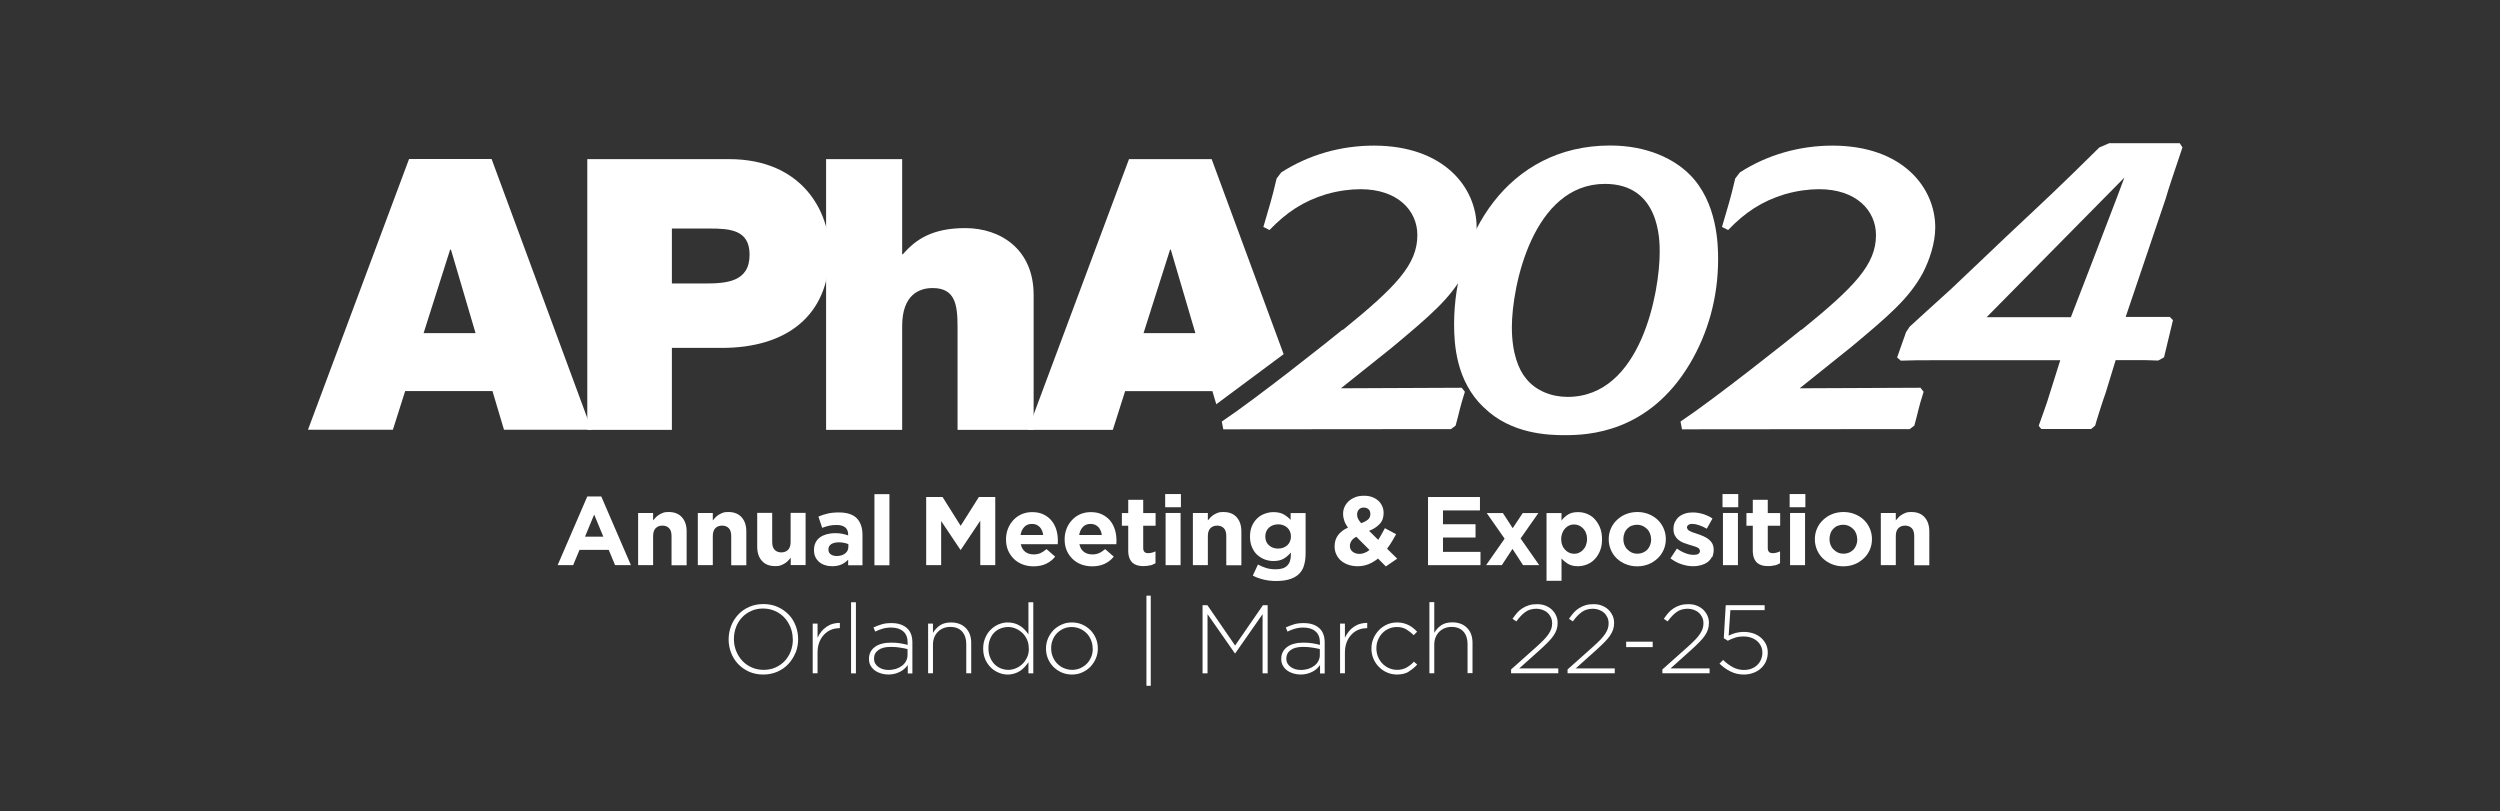<svg width="490" height="159" viewBox="0 0 490 159" fill="none" xmlns="http://www.w3.org/2000/svg">
<rect x="0" y="0" width="490" height="159" fill="#333333" stroke="none"/>
<g clip-path="url(#clip0_1_222)">
<path d="M279.891 110.771V97.416H290.071V100.042H282.826V102.75H289.205V105.354H282.826V108.167H290.176V110.771H279.891Z" fill="white"/>
<path d="M116.457 100.854L114.662 105.188H118.252L116.457 100.854ZM120.554 110.771L119.308 107.771H113.584L112.338 110.771H109.297L115.105 97.313H117.851L123.659 110.771H120.554Z" fill="white"/>
<path d="M131.622 110.771V105.083C131.622 104.396 131.474 103.875 131.157 103.542C130.84 103.208 130.418 103.021 129.847 103.021C129.277 103.021 128.834 103.188 128.496 103.542C128.158 103.896 128.01 104.417 128.01 105.083V110.771H125.074V100.542H128.01V102C128.179 101.792 128.369 101.583 128.559 101.375C128.77 101.167 128.982 101 129.235 100.854C129.488 100.708 129.742 100.583 130.038 100.479C130.333 100.375 130.671 100.354 131.051 100.354C132.171 100.354 133.037 100.688 133.649 101.375C134.262 102.042 134.579 102.979 134.579 104.167V110.792H131.643L131.622 110.771Z" fill="white"/>
<path d="M143.321 110.771V105.084C143.321 104.396 143.173 103.875 142.856 103.542C142.539 103.209 142.117 103.021 141.547 103.021C140.976 103.021 140.533 103.188 140.195 103.542C139.857 103.896 139.709 104.417 139.709 105.084V110.771H136.773V100.542H139.709V102C139.878 101.792 140.068 101.584 140.258 101.375C140.47 101.167 140.681 101 140.934 100.854C141.188 100.709 141.441 100.584 141.737 100.479C142.032 100.375 142.37 100.354 142.751 100.354C143.87 100.354 144.736 100.688 145.348 101.375C145.961 102.042 146.278 102.979 146.278 104.167V110.792H143.342L143.321 110.771Z" fill="white"/>
<path d="M154.983 110.771V109.313C154.814 109.521 154.624 109.729 154.433 109.938C154.222 110.146 154.011 110.313 153.758 110.458C153.504 110.604 153.251 110.729 152.955 110.833C152.659 110.938 152.321 110.958 151.941 110.958C150.822 110.958 149.956 110.625 149.343 109.938C148.731 109.271 148.414 108.333 148.414 107.146V100.521H151.35V106.208C151.35 106.896 151.498 107.417 151.814 107.75C152.131 108.083 152.575 108.271 153.124 108.271C153.673 108.271 154.138 108.104 154.476 107.75C154.814 107.396 154.961 106.875 154.961 106.208V100.521H157.897V110.75H154.961L154.983 110.771Z" fill="white"/>
<path d="M166.302 106.667C166.048 106.542 165.752 106.458 165.436 106.396C165.119 106.333 164.781 106.292 164.422 106.292C163.788 106.292 163.302 106.417 162.922 106.646C162.563 106.896 162.373 107.229 162.373 107.688V107.729C162.373 108.125 162.521 108.438 162.817 108.646C163.112 108.854 163.493 108.979 163.978 108.979C164.675 108.979 165.224 108.813 165.647 108.479C166.069 108.146 166.28 107.708 166.28 107.188V106.667H166.302ZM166.238 110.792V109.688C165.879 110.083 165.436 110.396 164.95 110.625C164.443 110.854 163.83 110.979 163.112 110.979C162.627 110.979 162.162 110.917 161.718 110.771C161.296 110.646 160.916 110.438 160.578 110.167C160.261 109.896 160.008 109.563 159.818 109.188C159.627 108.792 159.543 108.354 159.543 107.833V107.792C159.543 107.229 159.649 106.75 159.86 106.333C160.071 105.917 160.346 105.583 160.726 105.313C161.106 105.042 161.528 104.854 162.035 104.708C162.542 104.583 163.112 104.5 163.725 104.5C164.253 104.5 164.718 104.542 165.098 104.625C165.499 104.708 165.879 104.813 166.238 104.938V104.771C166.238 104.167 166.048 103.688 165.668 103.375C165.288 103.063 164.739 102.896 163.999 102.896C163.429 102.896 162.922 102.938 162.5 103.042C162.056 103.146 161.613 103.271 161.148 103.458L160.409 101.25C160.979 101 161.571 100.813 162.183 100.667C162.796 100.521 163.556 100.438 164.422 100.438C166.027 100.438 167.21 100.833 167.949 101.604C168.688 102.375 169.047 103.458 169.047 104.854V110.792H166.196H166.238Z" fill="white"/>
<path d="M174.326 96.855H171.391V110.792H174.326V96.855Z" fill="white"/>
<path d="M192.134 110.771V102.063L188.311 107.771H188.248L184.467 102.125V110.771H181.531V97.417H184.742L188.29 103.063L191.859 97.417H195.07V110.771H192.134Z" fill="white"/>
<path d="M203.769 103.292C203.389 102.896 202.903 102.688 202.27 102.688C201.636 102.688 201.15 102.875 200.77 103.271C200.39 103.667 200.137 104.188 200.031 104.854H204.466C204.382 104.208 204.15 103.687 203.769 103.271V103.292ZM207.318 106.312V106.667H200.073C200.221 107.333 200.517 107.833 200.96 108.167C201.404 108.5 201.953 108.667 202.608 108.667C203.093 108.667 203.537 108.583 203.917 108.417C204.297 108.25 204.699 107.979 205.121 107.625L206.811 109.104C206.325 109.708 205.734 110.167 205.037 110.5C204.34 110.833 203.516 111 202.587 111C201.805 111 201.087 110.875 200.432 110.625C199.778 110.375 199.186 110 198.721 109.542C198.236 109.063 197.856 108.521 197.581 107.875C197.306 107.229 197.18 106.521 197.18 105.729V105.687C197.18 104.958 197.306 104.271 197.56 103.625C197.813 102.979 198.172 102.417 198.616 101.938C199.059 101.458 199.609 101.063 200.221 100.792C200.855 100.521 201.531 100.375 202.291 100.375C203.157 100.375 203.896 100.521 204.53 100.833C205.163 101.146 205.691 101.542 206.114 102.063C206.536 102.583 206.832 103.167 207.043 103.833C207.233 104.5 207.339 105.188 207.339 105.917V106.312H207.318Z" fill="white"/>
<path d="M215.258 103.292C214.877 102.896 214.392 102.688 213.758 102.688C213.124 102.688 212.639 102.875 212.258 103.271C211.878 103.667 211.625 104.188 211.519 104.854H215.955C215.87 104.209 215.638 103.688 215.258 103.271V103.292ZM218.806 106.313V106.667H211.561C211.709 107.334 212.005 107.834 212.449 108.167C212.892 108.5 213.441 108.667 214.096 108.667C214.582 108.667 215.025 108.584 215.405 108.417C215.786 108.25 216.187 107.979 216.609 107.625L218.299 109.104C217.813 109.709 217.222 110.167 216.525 110.5C215.828 110.834 215.004 111 214.075 111C213.293 111 212.575 110.875 211.921 110.625C211.266 110.375 210.674 110 210.21 109.542C209.724 109.063 209.344 108.521 209.069 107.875C208.795 107.229 208.668 106.521 208.668 105.729V105.688C208.668 104.959 208.795 104.271 209.048 103.625C209.302 102.979 209.661 102.417 210.104 101.938C210.548 101.459 211.097 101.063 211.709 100.792C212.343 100.521 213.019 100.375 213.779 100.375C214.645 100.375 215.384 100.521 216.018 100.834C216.652 101.146 217.18 101.542 217.602 102.063C218.024 102.584 218.32 103.167 218.531 103.834C218.721 104.5 218.827 105.188 218.827 105.917V106.313H218.806Z" fill="white"/>
<path d="M225.441 110.792C225.061 110.896 224.639 110.958 224.153 110.958C223.71 110.958 223.287 110.917 222.928 110.813C222.569 110.708 222.252 110.542 221.978 110.313C221.724 110.063 221.513 109.75 221.365 109.375C221.217 108.979 221.133 108.5 221.133 107.896V103.042H219.887V100.563H221.133V97.959H224.069V100.563H226.497V103.042H224.069V107.417C224.069 108.083 224.385 108.417 225.019 108.417C225.526 108.417 226.012 108.292 226.476 108.063V110.396C226.16 110.583 225.822 110.708 225.463 110.833L225.441 110.792Z" fill="white"/>
<path d="M228.459 110.771V100.542H231.395V110.771H228.459ZM228.375 99.417V96.834H231.459V99.417H228.375Z" fill="white"/>
<path d="M240.352 110.771V105.084C240.352 104.396 240.204 103.875 239.887 103.542C239.571 103.209 239.148 103.021 238.578 103.021C238.008 103.021 237.564 103.188 237.226 103.542C236.888 103.896 236.74 104.417 236.74 105.084V110.771H233.805V100.542H236.74V102C236.909 101.792 237.1 101.584 237.29 101.375C237.501 101.167 237.712 101 237.965 100.854C238.219 100.709 238.472 100.584 238.768 100.479C239.064 100.375 239.402 100.354 239.782 100.354C240.901 100.354 241.767 100.688 242.38 101.375C242.992 102.042 243.309 102.979 243.309 104.167V110.792H240.373L240.352 110.771Z" fill="white"/>
<path d="M253.026 105.125C253.026 104.792 252.962 104.458 252.836 104.167C252.709 103.875 252.54 103.625 252.308 103.417C252.075 103.208 251.822 103.042 251.505 102.937C251.188 102.812 250.872 102.771 250.513 102.771C250.153 102.771 249.816 102.833 249.52 102.937C249.224 103.042 248.95 103.208 248.717 103.417C248.485 103.625 248.316 103.875 248.189 104.167C248.063 104.458 247.999 104.771 247.999 105.125V105.167C247.999 105.875 248.231 106.458 248.717 106.875C249.182 107.312 249.794 107.521 250.513 107.521C250.872 107.521 251.209 107.458 251.505 107.354C251.822 107.229 252.075 107.083 252.308 106.875C252.54 106.667 252.709 106.417 252.836 106.125C252.962 105.833 253.026 105.521 253.026 105.167V105.125ZM255.56 110.937C255.328 111.625 254.969 112.167 254.483 112.604C253.997 113.042 253.385 113.354 252.667 113.562C251.949 113.771 251.104 113.875 250.132 113.875C249.288 113.875 248.464 113.792 247.703 113.604C246.922 113.417 246.204 113.167 245.549 112.813L246.563 110.646C247.112 110.938 247.64 111.167 248.189 111.333C248.738 111.5 249.351 111.583 250.048 111.583C251.062 111.583 251.801 111.354 252.287 110.875C252.772 110.396 253.005 109.708 253.005 108.792V108.292C252.561 108.812 252.097 109.229 251.569 109.521C251.062 109.812 250.407 109.958 249.604 109.958C248.992 109.958 248.422 109.854 247.872 109.646C247.323 109.438 246.838 109.125 246.394 108.729C245.95 108.333 245.634 107.813 245.38 107.229C245.127 106.646 245 105.958 245 105.188V105.146C245 104.375 245.127 103.708 245.38 103.104C245.634 102.521 245.972 102.021 246.415 101.604C246.837 101.188 247.323 100.896 247.894 100.688C248.464 100.479 249.013 100.375 249.604 100.375C250.407 100.375 251.062 100.521 251.59 100.812C252.097 101.104 252.561 101.458 252.962 101.896V100.563H255.898V108.479C255.898 109.437 255.772 110.271 255.539 110.958L255.56 110.937Z" fill="white"/>
<path d="M265.845 105.209C265.401 105.438 265.063 105.709 264.873 106.021C264.683 106.334 264.577 106.646 264.577 106.979C264.577 107.459 264.746 107.854 265.105 108.125C265.464 108.417 265.908 108.563 266.478 108.563C266.816 108.563 267.133 108.5 267.471 108.354C267.809 108.229 268.126 108.042 268.421 107.792L265.823 105.188L265.845 105.209ZM268.231 99.813C267.999 99.605 267.682 99.48 267.302 99.48C266.901 99.48 266.584 99.605 266.351 99.855C266.119 100.104 265.992 100.438 265.992 100.854C265.992 101.167 266.056 101.438 266.182 101.688C266.309 101.938 266.499 102.209 266.795 102.542C267.386 102.334 267.83 102.084 268.147 101.813C268.442 101.542 268.59 101.188 268.59 100.75C268.59 100.334 268.463 100.021 268.231 99.813ZM271.653 111.042L270.09 109.479C269.541 109.917 268.928 110.292 268.273 110.563C267.619 110.834 266.901 110.979 266.119 110.979C265.485 110.979 264.873 110.896 264.324 110.709C263.775 110.521 263.289 110.271 262.888 109.938C262.486 109.604 262.17 109.188 261.937 108.709C261.705 108.229 261.578 107.688 261.578 107.104C261.578 106.229 261.81 105.5 262.254 104.896C262.698 104.292 263.352 103.792 264.197 103.417C263.859 102.938 263.627 102.5 263.479 102.063C263.331 101.625 263.247 101.188 263.247 100.709C263.247 100.229 263.331 99.813 263.521 99.375C263.711 98.959 263.965 98.584 264.324 98.25C264.683 97.917 265.105 97.667 265.612 97.459C266.119 97.25 266.71 97.167 267.365 97.167C267.957 97.167 268.463 97.25 268.928 97.417C269.393 97.584 269.794 97.834 270.132 98.125C270.47 98.417 270.723 98.792 270.913 99.209C271.104 99.625 271.188 100.063 271.188 100.542C271.188 101.438 270.935 102.167 270.385 102.729C269.836 103.292 269.182 103.729 268.337 104.042L270.132 105.813C270.343 105.479 270.576 105.104 270.787 104.709C270.998 104.313 271.23 103.917 271.441 103.521L273.638 104.709C273.385 105.188 273.11 105.667 272.814 106.146C272.519 106.625 272.202 107.104 271.864 107.542L273.849 109.5L271.653 111V111.042Z" fill="white"/>
<path d="M298.518 110.771L296.448 107.583L294.357 110.771H291.273L294.906 105.583L291.4 100.562H294.568L296.49 103.521L298.454 100.562H301.517L298.032 105.542L301.686 110.771H298.518Z" fill="white"/>
<path d="M311.062 105.646C311.062 105.229 310.999 104.833 310.851 104.479C310.725 104.125 310.534 103.833 310.302 103.583C310.07 103.333 309.795 103.146 309.5 103C309.204 102.875 308.866 102.792 308.528 102.792C308.19 102.792 307.852 102.854 307.556 103C307.261 103.125 306.986 103.333 306.754 103.583C306.522 103.833 306.353 104.125 306.205 104.479C306.078 104.833 305.994 105.208 305.994 105.646V105.687C305.994 106.104 306.057 106.5 306.205 106.854C306.331 107.208 306.522 107.5 306.754 107.75C306.986 108 307.24 108.187 307.556 108.333C307.852 108.458 308.19 108.542 308.528 108.542C308.866 108.542 309.204 108.479 309.5 108.333C309.795 108.208 310.07 108 310.302 107.75C310.534 107.5 310.725 107.208 310.851 106.854C310.978 106.5 311.062 106.125 311.062 105.687V105.646ZM313.618 107.938C313.344 108.583 313.006 109.146 312.562 109.604C312.14 110.062 311.633 110.396 311.062 110.625C310.492 110.854 309.901 110.979 309.288 110.979C308.507 110.979 307.852 110.833 307.345 110.521C306.838 110.208 306.416 109.875 306.057 109.458V113.833H303.121V100.563H306.057V102.021C306.416 101.542 306.859 101.146 307.366 100.833C307.873 100.521 308.507 100.375 309.288 100.375C309.901 100.375 310.471 100.479 311.041 100.708C311.612 100.937 312.118 101.271 312.541 101.729C312.963 102.188 313.322 102.729 313.597 103.396C313.85 104.042 313.998 104.813 313.998 105.667V105.708C313.998 106.563 313.872 107.313 313.597 107.979L313.618 107.938Z" fill="white"/>
<path d="M323.609 105.688C323.609 105.313 323.546 104.938 323.419 104.604C323.292 104.271 323.102 103.959 322.849 103.709C322.595 103.459 322.321 103.25 321.983 103.084C321.645 102.938 321.286 102.854 320.884 102.854C320.462 102.854 320.082 102.938 319.744 103.063C319.406 103.209 319.131 103.417 318.899 103.667C318.667 103.917 318.477 104.209 318.371 104.563C318.244 104.896 318.181 105.25 318.181 105.646V105.688C318.181 106.063 318.244 106.438 318.371 106.771C318.498 107.104 318.688 107.417 318.941 107.667C319.195 107.938 319.469 108.125 319.807 108.292C320.124 108.438 320.504 108.521 320.927 108.521C321.349 108.521 321.729 108.438 322.067 108.292C322.384 108.146 322.68 107.938 322.912 107.688C323.144 107.438 323.313 107.146 323.44 106.792C323.567 106.459 323.63 106.104 323.63 105.709V105.667L323.609 105.688ZM326.08 107.75C325.806 108.396 325.404 108.959 324.897 109.438C324.391 109.917 323.799 110.313 323.123 110.584C322.447 110.855 321.687 111 320.884 111C320.082 111 319.343 110.855 318.667 110.584C317.991 110.313 317.4 109.938 316.893 109.459C316.386 108.979 316.006 108.417 315.731 107.771C315.456 107.125 315.309 106.438 315.309 105.709V105.667C315.309 104.938 315.456 104.229 315.731 103.604C316.006 102.959 316.407 102.396 316.914 101.917C317.421 101.438 318.012 101.042 318.688 100.771C319.364 100.5 320.124 100.354 320.927 100.354C321.729 100.354 322.469 100.5 323.144 100.771C323.82 101.042 324.412 101.417 324.919 101.896C325.404 102.375 325.806 102.938 326.08 103.584C326.355 104.229 326.503 104.917 326.503 105.646V105.688C326.503 106.417 326.355 107.125 326.08 107.75Z" fill="white"/>
<path d="M335.542 109.146C335.33 109.563 335.056 109.896 334.697 110.167C334.338 110.438 333.915 110.625 333.43 110.771C332.944 110.896 332.437 110.979 331.867 110.979C331.127 110.979 330.388 110.854 329.607 110.604C328.825 110.354 328.107 109.958 327.41 109.438L328.677 107.521C329.248 107.938 329.818 108.229 330.367 108.438C330.916 108.646 331.444 108.75 331.951 108.75C332.374 108.75 332.69 108.688 332.902 108.542C333.092 108.396 333.197 108.208 333.197 107.979V107.938L333.028 107.542C332.923 107.417 332.754 107.333 332.564 107.25C332.374 107.167 332.141 107.083 331.888 107.021C331.634 106.938 331.36 106.854 331.085 106.771C330.726 106.667 330.367 106.542 329.987 106.396C329.607 106.25 329.29 106.063 328.994 105.833C328.699 105.604 328.466 105.313 328.276 104.958C328.086 104.604 328.002 104.188 328.002 103.708V103.667C328.002 103.146 328.107 102.688 328.297 102.292C328.508 101.896 328.762 101.542 329.1 101.271C329.438 101 329.839 100.792 330.304 100.646C330.768 100.5 331.254 100.438 331.782 100.438C332.437 100.438 333.113 100.542 333.789 100.75C334.464 100.958 335.098 101.25 335.647 101.625L334.528 103.625C334.021 103.333 333.514 103.104 333.028 102.938C332.542 102.771 332.099 102.688 331.719 102.688C331.339 102.688 331.085 102.75 330.916 102.896C330.726 103.021 330.642 103.208 330.642 103.396V103.438L330.811 103.813C330.916 103.917 331.085 104.021 331.275 104.125C331.465 104.229 331.698 104.313 331.93 104.396C332.183 104.479 332.458 104.583 332.733 104.667C333.092 104.792 333.472 104.917 333.831 105.083C334.211 105.25 334.549 105.438 334.845 105.667C335.14 105.896 335.394 106.167 335.584 106.5C335.774 106.833 335.88 107.229 335.88 107.708V107.75C335.88 108.313 335.774 108.813 335.584 109.229L335.542 109.146Z" fill="white"/>
<path d="M337.698 110.771V100.542H340.634V110.771H337.698ZM337.613 99.417V96.834H340.697V99.417H337.613Z" fill="white"/>
<path d="M347.856 110.792C347.475 110.896 347.053 110.958 346.567 110.958C346.124 110.958 345.701 110.917 345.342 110.813C344.983 110.708 344.666 110.542 344.392 110.313C344.138 110.063 343.927 109.75 343.779 109.375C343.631 108.979 343.547 108.5 343.547 107.896V103.042H342.301V100.563H343.547V97.959H346.483V100.563H348.912V103.042H346.483V107.417C346.483 108.083 346.799 108.417 347.433 108.417C347.94 108.417 348.426 108.292 348.89 108.063V110.396C348.574 110.583 348.236 110.708 347.877 110.833L347.856 110.792Z" fill="white"/>
<path d="M350.854 110.771V100.542H353.79V110.771H350.854ZM350.77 99.417V96.834H353.853V99.417H350.77Z" fill="white"/>
<path d="M364.011 105.688C364.011 105.313 363.948 104.938 363.821 104.604C363.695 104.271 363.504 103.959 363.251 103.709C362.998 103.459 362.723 103.25 362.385 103.084C362.047 102.938 361.688 102.854 361.287 102.854C360.864 102.854 360.484 102.938 360.146 103.063C359.808 103.209 359.534 103.417 359.301 103.667C359.069 103.917 358.879 104.209 358.773 104.563C358.647 104.896 358.583 105.25 358.583 105.646V105.688C358.583 106.063 358.647 106.438 358.773 106.771C358.9 107.104 359.09 107.417 359.344 107.667C359.597 107.938 359.872 108.125 360.21 108.292C360.526 108.438 360.907 108.521 361.329 108.521C361.751 108.521 362.132 108.438 362.47 108.292C362.786 108.146 363.082 107.938 363.314 107.688C363.547 107.438 363.716 107.146 363.842 106.792C363.969 106.459 364.032 106.104 364.032 105.709V105.667L364.011 105.688ZM366.483 107.75C366.208 108.396 365.807 108.959 365.3 109.438C364.793 109.917 364.201 110.313 363.526 110.584C362.85 110.855 362.089 111 361.287 111C360.484 111 359.745 110.855 359.069 110.584C358.393 110.313 357.802 109.938 357.295 109.459C356.788 108.979 356.408 108.417 356.133 107.771C355.859 107.125 355.711 106.438 355.711 105.709V105.667C355.711 104.938 355.859 104.229 356.133 103.604C356.408 102.959 356.809 102.396 357.316 101.917C357.823 101.438 358.414 101.042 359.09 100.771C359.766 100.5 360.526 100.354 361.329 100.354C362.132 100.354 362.871 100.5 363.547 100.771C364.223 101.042 364.814 101.417 365.321 101.896C365.807 102.375 366.208 102.938 366.483 103.584C366.757 104.229 366.905 104.917 366.905 105.646V105.688C366.905 106.417 366.757 107.125 366.483 107.75Z" fill="white"/>
<path d="M375.188 110.771V105.084C375.188 104.396 375.04 103.875 374.723 103.542C374.407 103.209 373.984 103.021 373.414 103.021C372.844 103.021 372.4 103.188 372.062 103.542C371.724 103.896 371.576 104.417 371.576 105.084V110.771H368.641V100.542H371.576V102C371.745 101.792 371.935 101.584 372.126 101.375C372.337 101.167 372.548 101 372.801 100.854C373.055 100.709 373.308 100.584 373.604 100.479C373.9 100.375 374.238 100.354 374.618 100.354C375.737 100.354 376.603 100.688 377.216 101.375C377.828 102.042 378.145 102.979 378.145 104.167V110.792H375.209L375.188 110.771Z" fill="white"/>
<path d="M155.379 125.292C155.379 124.458 155.231 123.688 154.936 122.958C154.64 122.229 154.239 121.583 153.732 121.042C153.225 120.5 152.612 120.063 151.894 119.75C151.176 119.438 150.416 119.271 149.571 119.271C148.726 119.271 147.966 119.417 147.269 119.729C146.572 120.042 145.959 120.458 145.453 121C144.946 121.542 144.544 122.167 144.27 122.896C143.995 123.625 143.847 124.396 143.847 125.229V125.271C143.847 126.104 143.995 126.875 144.291 127.604C144.587 128.333 144.988 128.979 145.495 129.521C146.002 130.063 146.614 130.5 147.332 130.813C148.05 131.125 148.811 131.292 149.656 131.292C150.5 131.292 151.261 131.146 151.979 130.833C152.676 130.521 153.288 130.104 153.795 129.563C154.302 129.021 154.703 128.396 154.978 127.667C155.253 126.938 155.4 126.167 155.4 125.333V125.292H155.379ZM155.928 127.917C155.591 128.75 155.126 129.479 154.534 130.125C153.943 130.771 153.225 131.271 152.38 131.646C151.535 132.021 150.606 132.208 149.592 132.208C148.578 132.208 147.628 132.021 146.804 131.646C145.981 131.271 145.262 130.771 144.671 130.146C144.08 129.521 143.615 128.792 143.298 127.958C142.981 127.125 142.812 126.25 142.812 125.354V125.313C142.812 124.396 142.981 123.521 143.298 122.688C143.615 121.854 144.08 121.125 144.671 120.479C145.262 119.833 145.981 119.333 146.825 118.958C147.67 118.583 148.6 118.396 149.634 118.396C150.669 118.396 151.578 118.583 152.422 118.958C153.267 119.333 153.964 119.833 154.577 120.458C155.189 121.083 155.633 121.813 155.95 122.646C156.266 123.479 156.435 124.333 156.435 125.25V125.292C156.435 126.208 156.266 127.083 155.95 127.917H155.928Z" fill="white"/>
<path d="M164.506 123.125C163.936 123.125 163.386 123.229 162.88 123.438C162.373 123.646 161.908 123.959 161.528 124.375C161.127 124.792 160.81 125.292 160.577 125.896C160.345 126.5 160.24 127.188 160.24 127.979V131.958H159.289V122.229H160.24V125C160.43 124.563 160.683 124.167 160.979 123.792C161.274 123.417 161.612 123.104 161.993 122.854C162.373 122.604 162.774 122.396 163.218 122.271C163.661 122.146 164.126 122.083 164.611 122.083V123.104H164.527L164.506 123.125Z" fill="white"/>
<path d="M167.759 118.042H166.809V131.979H167.759V118.042Z" fill="white"/>
<path d="M177.92 127.229C177.497 127.125 177.033 127.021 176.463 126.938C175.913 126.833 175.28 126.792 174.562 126.792C173.506 126.792 172.703 127 172.154 127.417C171.584 127.833 171.309 128.375 171.309 129.063V129.104C171.309 129.458 171.394 129.771 171.541 130.042C171.689 130.313 171.9 130.542 172.175 130.729C172.428 130.917 172.745 131.063 173.083 131.167C173.442 131.271 173.801 131.313 174.16 131.313C174.667 131.313 175.132 131.229 175.597 131.104C176.04 130.958 176.441 130.75 176.779 130.5C177.117 130.25 177.392 129.938 177.582 129.563C177.793 129.188 177.878 128.792 177.878 128.354V127.25L177.92 127.229ZM177.92 131.979V130.354C177.751 130.583 177.54 130.813 177.307 131.042C177.075 131.271 176.8 131.458 176.484 131.625C176.167 131.792 175.829 131.938 175.428 132.042C175.026 132.146 174.604 132.208 174.139 132.208C173.675 132.208 173.21 132.146 172.766 132.021C172.323 131.896 171.9 131.708 171.541 131.458C171.182 131.208 170.887 130.896 170.654 130.5C170.422 130.104 170.316 129.667 170.316 129.167V129.125C170.316 128.625 170.422 128.167 170.633 127.771C170.844 127.375 171.14 127.042 171.52 126.771C171.9 126.5 172.344 126.292 172.872 126.167C173.4 126.021 173.991 125.958 174.625 125.958C175.322 125.958 175.913 126 176.42 126.083C176.927 126.167 177.413 126.271 177.899 126.396V125.979C177.899 125 177.624 124.25 177.033 123.75C176.463 123.25 175.66 123 174.646 123C174.034 123 173.485 123.083 172.978 123.229C172.471 123.375 172.006 123.563 171.541 123.792L171.203 122.979C171.753 122.729 172.302 122.521 172.851 122.354C173.4 122.188 174.034 122.125 174.71 122.125C175.998 122.125 176.991 122.438 177.73 123.083C178.469 123.729 178.828 124.667 178.828 125.938V132H177.899L177.92 131.979Z" fill="white"/>
<path d="M189.387 131.979V126.208C189.387 125.208 189.112 124.396 188.584 123.792C188.035 123.187 187.275 122.875 186.261 122.875C185.775 122.875 185.311 122.958 184.909 123.125C184.487 123.292 184.128 123.542 183.832 123.833C183.536 124.125 183.283 124.5 183.114 124.937C182.945 125.375 182.861 125.833 182.861 126.333V131.958H181.91V122.229H182.861V124.042C183.199 123.479 183.642 122.979 184.212 122.583C184.783 122.187 185.522 122 186.409 122C187.021 122 187.571 122.104 188.077 122.292C188.563 122.479 188.986 122.771 189.324 123.125C189.661 123.479 189.936 123.896 190.105 124.396C190.274 124.896 190.358 125.417 190.358 126V131.958H189.408L189.387 131.979Z" fill="white"/>
<path d="M201.637 127.084C201.637 126.459 201.532 125.896 201.299 125.375C201.067 124.854 200.771 124.417 200.391 124.063C200.011 123.709 199.588 123.417 199.103 123.209C198.617 123 198.131 122.896 197.603 122.896C197.075 122.896 196.547 123 196.082 123.188C195.618 123.375 195.195 123.646 194.857 124C194.498 124.354 194.245 124.792 194.034 125.313C193.823 125.834 193.738 126.417 193.738 127.063V127.104C193.738 127.75 193.844 128.313 194.055 128.834C194.266 129.354 194.541 129.792 194.9 130.167C195.259 130.521 195.66 130.813 196.146 131C196.61 131.188 197.117 131.292 197.624 131.292C198.131 131.292 198.638 131.188 199.124 130.979C199.61 130.771 200.032 130.5 200.412 130.125C200.792 129.75 201.088 129.313 201.32 128.813C201.553 128.313 201.658 127.729 201.658 127.125V127.084H201.637ZM201.574 131.959V129.792C201.363 130.104 201.109 130.417 200.856 130.709C200.602 131 200.285 131.25 199.969 131.479C199.652 131.688 199.272 131.875 198.87 132C198.469 132.125 198.026 132.209 197.519 132.209C196.927 132.209 196.336 132.104 195.766 131.854C195.195 131.625 194.667 131.292 194.224 130.854C193.78 130.417 193.4 129.896 193.126 129.271C192.851 128.646 192.703 127.938 192.703 127.146V127.104C192.703 126.313 192.851 125.604 193.126 124.979C193.4 124.354 193.759 123.813 194.224 123.375C194.667 122.938 195.195 122.604 195.766 122.354C196.336 122.125 196.927 122 197.519 122C198.004 122 198.469 122.063 198.87 122.188C199.272 122.313 199.652 122.479 199.99 122.709C200.328 122.917 200.623 123.167 200.877 123.459C201.13 123.75 201.384 124.021 201.574 124.334V118.042H202.524V131.979H201.574V131.959Z" fill="white"/>
<path d="M214.161 127.104C214.161 126.521 214.055 125.979 213.844 125.459C213.633 124.938 213.358 124.5 212.978 124.125C212.598 123.75 212.176 123.438 211.669 123.229C211.162 123.021 210.634 122.896 210.063 122.896C209.493 122.896 208.944 123 208.437 123.229C207.93 123.459 207.508 123.75 207.149 124.125C206.79 124.5 206.515 124.938 206.325 125.438C206.114 125.938 206.029 126.479 206.029 127.042V127.084C206.029 127.667 206.135 128.209 206.346 128.729C206.557 129.25 206.832 129.688 207.212 130.063C207.571 130.438 208.015 130.75 208.522 130.959C209.029 131.167 209.557 131.292 210.127 131.292C210.697 131.292 211.246 131.188 211.753 130.959C212.239 130.729 212.682 130.438 213.041 130.063C213.401 129.688 213.675 129.25 213.886 128.75C214.098 128.25 214.182 127.709 214.182 127.146V127.104H214.161ZM214.794 129.042C214.541 129.646 214.182 130.188 213.738 130.667C213.274 131.146 212.746 131.5 212.112 131.792C211.479 132.084 210.824 132.209 210.085 132.209C209.345 132.209 208.67 132.063 208.057 131.792C207.445 131.521 206.916 131.146 206.452 130.688C206.008 130.229 205.649 129.688 205.396 129.084C205.142 128.479 205.016 127.834 205.016 127.146V127.104C205.016 126.417 205.142 125.771 205.396 125.167C205.649 124.563 206.008 124.021 206.452 123.542C206.916 123.063 207.444 122.709 208.078 122.417C208.712 122.125 209.366 122 210.106 122C210.845 122 211.521 122.146 212.133 122.417C212.746 122.688 213.274 123.063 213.738 123.521C214.182 123.979 214.541 124.521 214.794 125.125C215.048 125.729 215.175 126.375 215.175 127.063V127.104C215.175 127.792 215.048 128.438 214.794 129.042Z" fill="white"/>
<path d="M225.548 116.75H224.703V134.417H225.548V116.75Z" fill="white"/>
<path d="M247.467 131.979V120.375L242.103 128.063H242.039L236.675 120.375V131.979H235.703V118.625H236.654L242.082 126.521L247.531 118.625H248.46V131.979H247.467Z" fill="white"/>
<path d="M258.728 127.229C258.306 127.125 257.841 127.021 257.271 126.938C256.722 126.833 256.088 126.792 255.37 126.792C254.314 126.792 253.512 127 252.962 127.417C252.392 127.833 252.118 128.375 252.118 129.063V129.104C252.118 129.458 252.202 129.771 252.35 130.042C252.498 130.312 252.709 130.542 252.984 130.729C253.237 130.917 253.554 131.062 253.892 131.167C254.251 131.271 254.61 131.312 254.969 131.312C255.476 131.312 255.941 131.229 256.405 131.104C256.849 130.958 257.25 130.75 257.588 130.5C257.926 130.25 258.2 129.937 258.391 129.562C258.602 129.187 258.686 128.792 258.686 128.354V127.25L258.728 127.229ZM258.728 131.979V130.354C258.559 130.583 258.348 130.813 258.116 131.042C257.884 131.271 257.609 131.458 257.292 131.625C256.975 131.792 256.637 131.938 256.236 132.042C255.835 132.146 255.412 132.208 254.948 132.208C254.483 132.208 254.019 132.146 253.575 132.021C253.131 131.896 252.709 131.708 252.35 131.458C251.991 131.208 251.695 130.896 251.463 130.5C251.231 130.104 251.125 129.667 251.125 129.167V129.125C251.125 128.625 251.231 128.167 251.442 127.771C251.653 127.375 251.949 127.042 252.329 126.771C252.709 126.5 253.153 126.292 253.681 126.167C254.209 126.021 254.8 125.958 255.434 125.958C256.131 125.958 256.722 126 257.229 126.083C257.736 126.167 258.222 126.271 258.707 126.396V125.979C258.707 125 258.433 124.25 257.841 123.75C257.271 123.25 256.469 123 255.455 123C254.842 123 254.293 123.083 253.786 123.229C253.279 123.375 252.815 123.562 252.35 123.792L252.012 122.979C252.561 122.729 253.11 122.521 253.659 122.354C254.209 122.188 254.842 122.125 255.518 122.125C256.806 122.125 257.799 122.438 258.538 123.083C259.278 123.729 259.637 124.667 259.637 125.938V132H258.707L258.728 131.979Z" fill="white"/>
<path d="M267.869 123.125C267.299 123.125 266.75 123.229 266.243 123.438C265.736 123.646 265.271 123.959 264.891 124.375C264.49 124.792 264.173 125.292 263.941 125.896C263.708 126.5 263.603 127.188 263.603 127.979V131.958H262.652V122.229H263.603V125C263.793 124.563 264.046 124.167 264.342 123.792C264.638 123.417 264.976 123.104 265.356 122.854C265.736 122.604 266.137 122.396 266.581 122.271C267.024 122.146 267.489 122.083 267.975 122.083V123.104H267.89L267.869 123.125Z" fill="white"/>
<path d="M276.13 131.646C275.496 132.021 274.715 132.208 273.806 132.208C273.088 132.208 272.434 132.062 271.821 131.792C271.209 131.521 270.681 131.146 270.237 130.687C269.793 130.229 269.434 129.687 269.181 129.083C268.928 128.479 268.801 127.833 268.801 127.146V127.104C268.801 126.417 268.928 125.771 269.181 125.167C269.434 124.563 269.793 124.021 270.237 123.542C270.681 123.062 271.209 122.708 271.821 122.417C272.434 122.146 273.088 122 273.806 122C274.271 122 274.693 122.042 275.074 122.146C275.454 122.25 275.813 122.375 276.13 122.542C276.446 122.708 276.742 122.896 277.017 123.125C277.27 123.333 277.524 123.562 277.756 123.812L277.08 124.5C276.658 124.062 276.172 123.687 275.665 123.375C275.158 123.062 274.525 122.896 273.785 122.896C273.215 122.896 272.687 123 272.201 123.229C271.715 123.438 271.293 123.729 270.934 124.104C270.575 124.479 270.3 124.917 270.089 125.417C269.878 125.917 269.772 126.458 269.772 127.042V127.083C269.772 127.667 269.878 128.208 270.089 128.729C270.3 129.25 270.596 129.687 270.955 130.062C271.314 130.437 271.758 130.75 272.243 130.958C272.729 131.167 273.257 131.292 273.827 131.292C274.524 131.292 275.137 131.146 275.686 130.833C276.235 130.521 276.721 130.146 277.122 129.687L277.777 130.25C277.27 130.812 276.7 131.271 276.066 131.646H276.13Z" fill="white"/>
<path d="M287.641 131.979V126.208C287.641 125.208 287.366 124.396 286.838 123.792C286.289 123.188 285.529 122.875 284.515 122.875C284.029 122.875 283.565 122.958 283.163 123.125C282.741 123.292 282.382 123.542 282.086 123.833C281.79 124.125 281.537 124.5 281.368 124.938C281.199 125.375 281.115 125.833 281.115 126.333V131.958H280.164V118.021H281.115V124.021C281.452 123.458 281.896 122.958 282.466 122.563C283.037 122.167 283.776 121.979 284.663 121.979C285.275 121.979 285.824 122.083 286.331 122.271C286.817 122.458 287.24 122.75 287.577 123.104C287.915 123.458 288.19 123.875 288.359 124.375C288.528 124.875 288.612 125.396 288.612 125.979V131.938H287.662L287.641 131.979Z" fill="white"/>
<path d="M298.96 119.959C298.347 120.396 297.777 121 297.207 121.792L296.446 121.292C296.742 120.854 297.059 120.459 297.355 120.104C297.671 119.75 298.009 119.459 298.411 119.209C298.791 118.959 299.213 118.771 299.678 118.625C300.143 118.479 300.671 118.417 301.262 118.417C301.853 118.417 302.381 118.5 302.867 118.688C303.353 118.875 303.775 119.125 304.134 119.459C304.493 119.792 304.768 120.188 304.979 120.625C305.19 121.063 305.296 121.563 305.296 122.084C305.296 122.542 305.233 122.979 305.106 123.375C304.979 123.771 304.768 124.167 304.493 124.584C304.219 125 303.86 125.396 303.437 125.834C303.015 126.271 302.508 126.75 301.917 127.292L297.777 131H305.423V131.959H296.172V131.209L301.22 126.709C301.769 126.209 302.234 125.771 302.635 125.354C303.015 124.959 303.332 124.563 303.564 124.209C303.796 123.854 303.965 123.5 304.071 123.188C304.177 122.854 304.219 122.521 304.219 122.167C304.219 121.729 304.134 121.334 303.965 120.979C303.796 120.625 303.564 120.313 303.29 120.084C303.015 119.834 302.677 119.646 302.318 119.521C301.959 119.396 301.558 119.313 301.156 119.313C300.29 119.313 299.551 119.521 298.96 119.959Z" fill="white"/>
<path d="M310.03 119.959C309.418 120.396 308.847 121 308.277 121.792L307.517 121.292C307.812 120.854 308.129 120.459 308.425 120.104C308.742 119.75 309.08 119.459 309.481 119.209C309.861 118.959 310.284 118.771 310.748 118.625C311.213 118.479 311.741 118.417 312.332 118.417C312.924 118.417 313.452 118.5 313.937 118.688C314.423 118.875 314.846 119.125 315.205 119.459C315.564 119.792 315.838 120.188 316.05 120.625C316.261 121.063 316.366 121.563 316.366 122.084C316.366 122.542 316.303 122.979 316.176 123.375C316.05 123.771 315.838 124.167 315.564 124.584C315.289 125 314.93 125.396 314.508 125.834C314.085 126.271 313.578 126.75 312.987 127.292L308.847 131H316.493V131.959H307.242V131.209L312.29 126.709C312.839 126.209 313.304 125.771 313.705 125.354C314.085 124.959 314.402 124.563 314.634 124.209C314.867 123.854 315.036 123.5 315.141 123.188C315.247 122.854 315.289 122.521 315.289 122.167C315.289 121.729 315.205 121.334 315.036 120.979C314.867 120.625 314.634 120.313 314.36 120.084C314.085 119.834 313.747 119.646 313.388 119.521C313.029 119.396 312.628 119.313 312.227 119.313C311.361 119.313 310.621 119.521 310.03 119.959Z" fill="white"/>
<path d="M323.926 125.771H318.73V126.834H323.926V125.771Z" fill="white"/>
<path d="M328.616 119.958C328.004 120.396 327.433 121 326.863 121.792L326.103 121.292C326.398 120.854 326.715 120.458 327.011 120.104C327.328 119.75 327.666 119.458 328.067 119.208C328.447 118.958 328.869 118.771 329.334 118.625C329.799 118.479 330.327 118.417 330.918 118.417C331.51 118.417 332.038 118.5 332.523 118.688C333.009 118.875 333.432 119.125 333.791 119.458C334.15 119.792 334.424 120.188 334.635 120.625C334.847 121.063 334.952 121.563 334.952 122.083C334.952 122.542 334.889 122.979 334.762 123.375C334.635 123.771 334.424 124.167 334.15 124.583C333.875 125 333.516 125.396 333.094 125.833C332.671 126.271 332.164 126.75 331.573 127.292L327.433 131H335.079V131.958H325.828V131.208L330.876 126.708C331.425 126.208 331.89 125.771 332.291 125.354C332.671 124.958 332.988 124.563 333.22 124.208C333.453 123.854 333.622 123.5 333.727 123.188C333.833 122.854 333.875 122.521 333.875 122.167C333.875 121.729 333.791 121.333 333.622 120.979C333.453 120.625 333.22 120.313 332.946 120.083C332.671 119.833 332.333 119.646 331.974 119.521C331.615 119.396 331.214 119.313 330.813 119.313C329.947 119.313 329.207 119.521 328.616 119.958Z" fill="white"/>
<path d="M338.266 118.625H345.869V119.583H339.153L338.815 124.583C339.258 124.375 339.702 124.188 340.166 124.063C340.631 123.938 341.18 123.854 341.814 123.854C342.448 123.854 343.081 123.958 343.651 124.146C344.222 124.333 344.707 124.625 345.13 124.979C345.552 125.333 345.869 125.771 346.123 126.25C346.355 126.75 346.482 127.292 346.482 127.896C346.482 128.542 346.355 129.104 346.123 129.646C345.89 130.167 345.552 130.625 345.13 131C344.707 131.375 344.222 131.688 343.63 131.896C343.06 132.104 342.426 132.208 341.751 132.208C340.821 132.208 339.955 132 339.132 131.583C338.308 131.167 337.611 130.646 337.02 130.063L337.738 129.354C338.35 129.958 339.005 130.438 339.681 130.792C340.357 131.146 341.075 131.313 341.793 131.313C342.342 131.313 342.828 131.229 343.271 131.063C343.715 130.896 344.095 130.646 344.412 130.354C344.729 130.042 344.982 129.688 345.151 129.271C345.341 128.854 345.426 128.417 345.426 127.938C345.426 127.458 345.341 127.042 345.151 126.646C344.961 126.25 344.707 125.917 344.391 125.646C344.074 125.375 343.673 125.146 343.208 124.979C342.743 124.813 342.257 124.75 341.708 124.75C341.075 124.75 340.504 124.833 340.019 125C339.533 125.167 339.068 125.354 338.646 125.583L337.864 125.083L338.245 118.625H338.266Z" fill="white"/>
<path d="M88.243 48.937H88.39L93.206 65.291H83.026L88.222 48.937H88.243ZM80.174 31.166L60.363 84.229H77.006L79.414 76.646H96.522L98.782 84.229H115.953L96.353 31.166H80.153H80.174Z" fill="white"/>
<mask id="mask0_1_222" style="mask-type:luminance" maskUnits="userSpaceOnUse" x="0" y="0" width="490" height="159">
<path d="M490 0H0V159H490V0Z" fill="white"/>
</mask>
<g mask="url(#mask0_1_222)">
<path d="M131.71 55.562H138.11C142.397 55.562 146.917 55.271 146.917 49.917C146.917 45.083 143.158 44.792 139.081 44.792H131.689V55.562H131.71ZM115.13 31.188H142.862C157.477 31.188 162.589 41.75 162.589 49.312C162.589 62.167 153.845 68.188 141.489 68.188H131.689V84.25H115.109V31.188H115.13Z" fill="white"/>
<path d="M161.914 31.188H176.825V49.833H176.973C179.529 46.854 182.845 44.708 189.181 44.708C196.193 44.708 202.592 48.938 202.592 57.792V84.25H187.681V64.042C187.681 59.583 187.153 56.458 182.781 56.458C180.226 56.458 176.825 57.729 176.825 63.896V84.25H161.914V31.188Z" fill="white"/>
<path d="M224.135 65.292L229.331 48.938H229.479L234.294 65.292H224.114H224.135ZM238.392 79.229L251.592 69.417L237.483 31.188H221.284L201.473 84.25H218.116L220.524 76.667H237.631L238.392 79.229Z" fill="white"/>
<path d="M296.325 64.146C296.325 69.188 297.634 72.459 299.134 74.229C301.035 76.604 304.139 77.792 307.244 77.792C321.691 77.792 325.302 57.125 325.302 49.396C325.302 47.021 325.302 36.042 314.573 36.042C300.443 36.042 296.325 56.125 296.325 64.125M290.812 79.854C285.405 74.709 285.004 67.5 285.004 63.542C285.004 46.334 295.438 28.521 315.587 28.521C322.916 28.521 328.132 31.188 331.131 34.167C336.644 39.604 336.75 48.104 336.75 50.771C336.75 58.396 334.743 65.313 331.237 71.25C323.127 84.896 311.172 85.292 306.674 85.292C303.569 85.292 296.156 85.104 290.833 79.854" fill="white"/>
<path d="M263.124 64.625C260.716 66.604 246.27 78.083 239.469 82.625L239.764 84.146L284.392 84.104L285.301 83.416C286.103 80.541 286.019 80.25 287.117 76.791L286.505 76L262.828 76.104L272.966 68C280.295 61.875 284.287 58.5 287.011 53.458C288.321 50.896 289.419 47.625 289.419 44.562C289.419 36.854 283.104 28.541 269.27 28.541C262.849 28.541 256.534 30.312 251.127 33.791L250.219 34.979C249.227 39.229 248.825 40.312 247.621 44.479L248.825 45.083C252.141 41.625 255.436 39.437 259.956 38.062C262.364 37.375 264.666 37.083 266.672 37.083C273.895 37.083 277.803 41.229 277.803 46.083C277.803 51.812 273.684 56.166 263.166 64.687" fill="white"/>
<path d="M353.034 64.625C350.626 66.604 336.18 78.083 329.379 82.625L329.675 84.146L374.303 84.104L375.211 83.417C376.013 80.542 375.929 80.25 377.027 76.792L376.415 76L352.738 76.104L362.855 68C370.184 61.875 374.176 58.5 376.9 53.458C378.21 50.896 379.308 47.625 379.308 44.562C379.308 36.854 372.993 28.542 359.159 28.542C352.738 28.542 346.423 30.312 341.016 33.792L340.108 34.979C339.116 39.229 338.714 40.312 337.51 44.479L338.714 45.083C342.03 41.625 345.325 39.438 349.845 38.062C352.253 37.375 354.555 37.083 356.561 37.083C363.785 37.083 367.692 41.229 367.692 46.083C367.692 51.812 363.573 56.167 353.055 64.688" fill="white"/>
<path d="M414.665 70.604L412.701 77.021C412.384 77.792 410.652 83.25 410.652 83.417L409.87 84.083C405.118 84.083 404.97 84.083 400.091 84.083L399.585 83.458C401.232 78.792 400.197 81.812 401.232 78.792L403.809 70.604H378.739C376.669 70.604 374.62 70.604 372.55 70.688L371.832 70.062L373.585 65.104L374.303 64.021C376.056 62.396 378.633 60.083 382.456 56.604C386.067 53.208 389.679 49.729 393.291 46.312C402.267 37.875 402.922 37.333 411.476 28.896L413.419 28.062H416.523C419.185 28.062 413.419 28.062 427.232 28.062L427.76 28.896C425.69 35.083 425.183 36.5 424.465 38.958L416.629 62.125H425.288L425.901 62.75L424.148 70.042L423.007 70.667C421.043 70.583 420.642 70.583 417.854 70.583H414.665V70.604ZM405.9 62.146L409.828 51.979C416.376 34.812 414.707 39.375 416.376 34.812L389.383 62.167H405.921L405.9 62.146Z" fill="white"/>
</g>
</g>
<defs>
<clipPath id="clip0_1_222">
<rect width="490" height="159" fill="white"/>
</clipPath>
</defs>
</svg>
